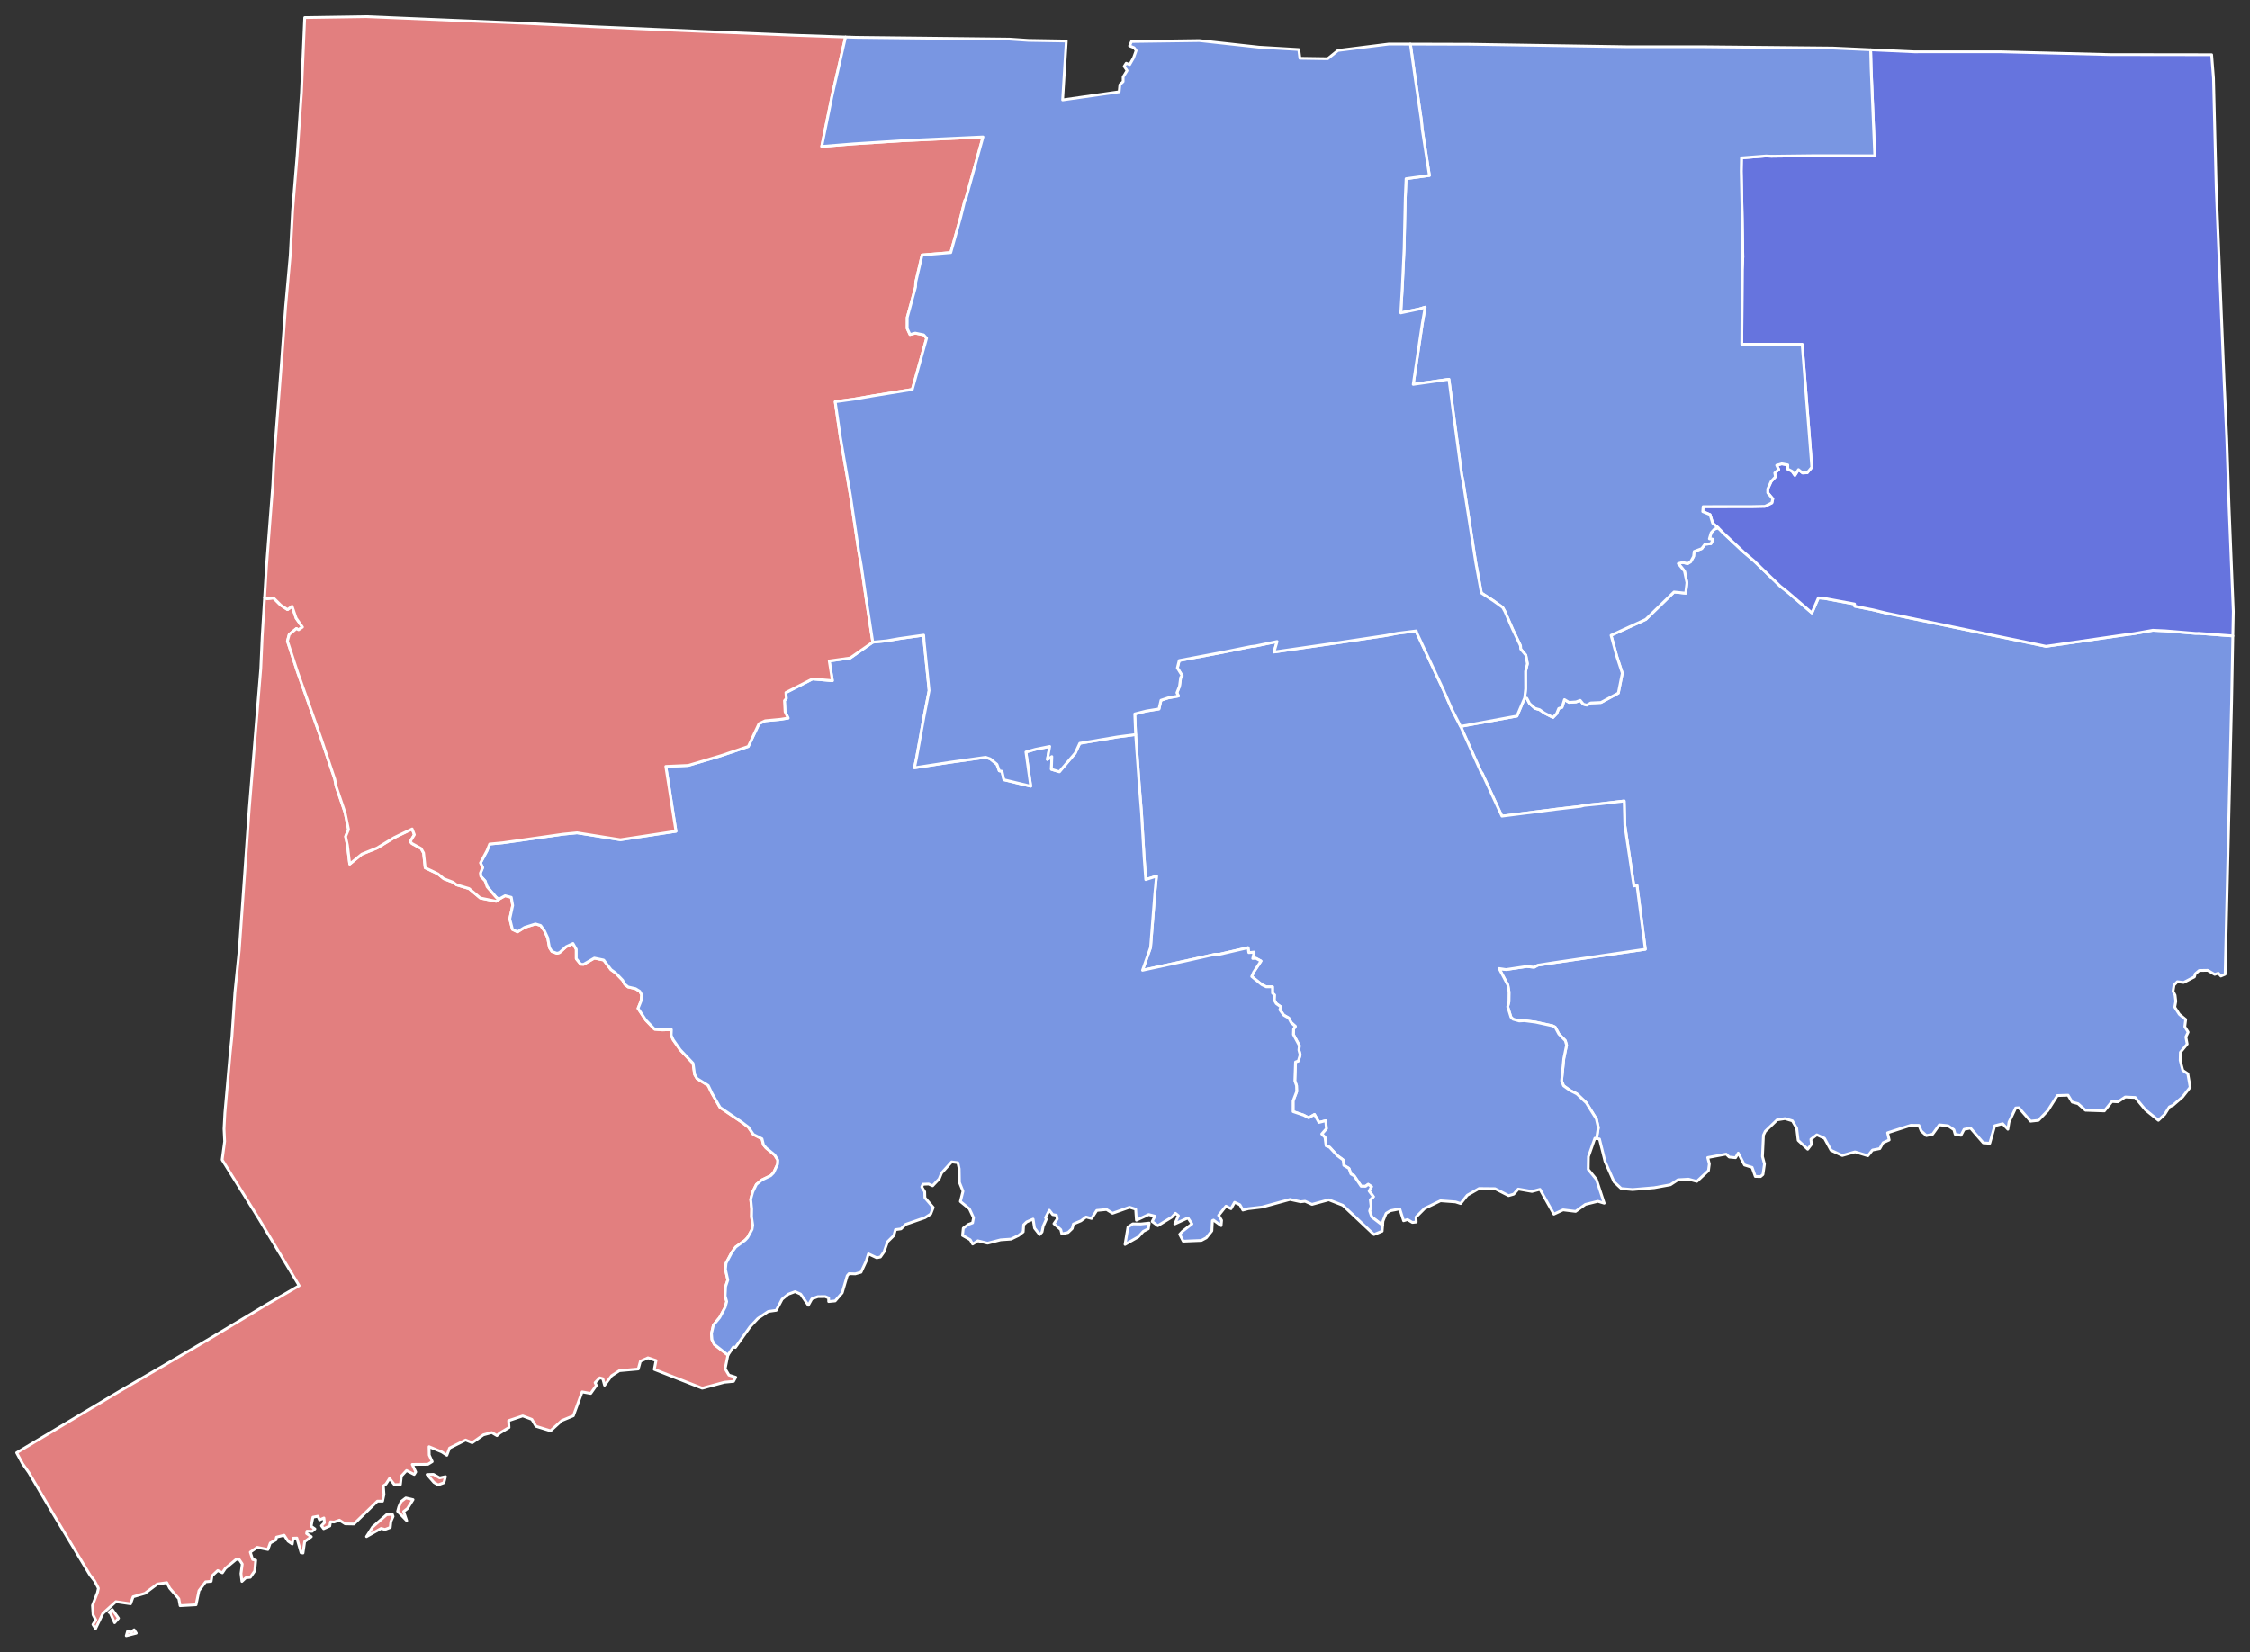 <?xml version="1.0" encoding="UTF-8" standalone="no"?>
<svg
   version="1.2"
   width="810"
   height="595"
   viewBox="0 0 810 595"
   stroke-linecap="round"
   stroke-linejoin="round"
   id="svg1"
   sodipodi:docname="Connecticut State Comptroller Election Results by County, 1986.svg"
   xml:space="preserve"
   inkscape:version="1.3.2 (091e20e, 2023-11-25, custom)"
   xmlns:inkscape="http://www.inkscape.org/namespaces/inkscape"
   xmlns:sodipodi="http://sodipodi.sourceforge.net/DTD/sodipodi-0.dtd"
   xmlns="http://www.w3.org/2000/svg"
   xmlns:svg="http://www.w3.org/2000/svg"><rect x="0" y="0" width="810" height="595" fill="#333333" stroke="none"/><defs
     id="defs1" /><sodipodi:namedview
     id="namedview1"
     pagecolor="#ffffff"
     bordercolor="#000000"
     borderopacity="0.25"
     inkscape:showpageshadow="2"
     inkscape:pageopacity="0.0"
     inkscape:pagecheckerboard="0"
     inkscape:deskcolor="#d1d1d1"
     inkscape:zoom="1.2621849"
     inkscape:cx="268.58189"
     inkscape:cy="297.5"
     inkscape:window-width="1920"
     inkscape:window-height="986"
     inkscape:window-x="-11"
     inkscape:window-y="-11"
     inkscape:window-maximized="1"
     inkscape:current-layer="Connecticut" /><g
     id="Connecticut"
     transform="translate(5,5)"
     stroke="white"
     stroke-width="1"><path
       d="M 520.84 256.56 541.12 252.83 543.9 246.28 544.68 246.42 545.68 248.34 547.64 250.06 549.28 250.54 550.99 251.75 554.09 253.33 555.4 251.97 556.15 250.12 557.34 249.69 558.22 246.91 559.89 247.91 562.41 247.73 563.89 247.18 565.01 248.54 566.25 248.9 567.67 248.11 571.37 247.94 577.61 244.56 579.04 237.4 577.08 231.4 574.99 223.77 587.49 218.04 597.66 208.17 601.86 208.6 602.31 204.83 601.42 200.65 599.2 197.95 600.81 197.52 602.56 197.94 603.63 197.3 604.71 195.37 604.92 193.57 607.63 192.55 608.78 191 610.94 190.77 611.73 189.23 610.39 189.02 611.03 186.82 612.19 185.56 613.53 185.04 615.41 186.94 622.74 193.81 626.42 196.93 635.94 206.12 638.75 208.34 647.29 215.69 649.63 210.28 651.69 210.45 662.66 212.49 662.74 213.29 669.4 214.62 673.96 215.74 731.58 227.73 759.25 223.7 763.25 223.16 770.03 221.95 774.51 222.16 785.53 223.08 786.62 223.06 798.83 223.99 798.39 247.46 796.06 345.82 794.53 346.47 793.59 345.45 792.31 345.88 789.79 344.41 786.74 344.46 785.3 345.69 785.02 346.74 781.13 348.78 778.85 348.51 777.66 349.75 777.31 351.95 778.04 353.36 778.3 355.55 777.92 357.66 779.58 360.24 781.86 362.1 781.53 364.71 782.74 366.66 781.92 368.39 782.39 370.96 779.94 373.93 779.88 376.85 780.81 380.43 782.63 381.65 783.47 386.49 780.72 390.01 777.25 393.01 776 393.56 774.3 396.27 772.04 398.41 767.37 394.63 763.7 390.18 760.09 390.01 757.49 391.75 755.31 391.63 752.59 395.02 745.77 394.78 743.11 392.42 741.03 391.86 739.52 389.36 735.66 389.49 732.22 394.91 728.84 398.42 726.03 398.72 721.8 393.88 720.67 393.95 718.26 399.04 717.84 401.62 715.97 399.63 713.12 400.36 711.33 406.68 708.99 406.51 704.39 401.2 702.09 401.66 700.97 403.8 698.88 403.44 698.41 401.78 696.31 400.37 693.18 400.04 690.76 403.41 688.51 403.91 686.64 402.22 685.84 400.23 682.9 400.2 674.55 402.9 675.12 405.48 672.93 406.47 671.74 408.59 669.1 409.11 667.46 411.17 662.82 409.76 658.23 411.08 654.18 409.19 651.83 404.87 649.08 403.62 646.93 405.23 647.15 407.04 645.79 408.81 642.35 405.62 641.82 401.26 640.28 398.6 637.6 397.79 634.77 398.25 630.51 402.37 629.86 403.74 629.5 411.43 630.23 414.15 629.68 417.91 628.82 418.65 626.92 418.61 625.77 415.35 623.04 414.5 620.78 410.2 619.82 411.86 617.52 411.63 616.44 410.57 609.79 411.81 610.38 414.12 610.06 416.51 605.89 420.4 602.88 419.59 599.1 419.81 596.35 421.61 590.54 422.67 582.74 423.33 578.68 422.98 576.08 420.56 572.83 413.22 570.83 405.14 569.77 404.96 570.41 401 569.7 397.9 566.09 392.11 562.69 388.89 560.18 387.61 557.9 385.97 557.19 384.18 557.99 376.14 558.98 371.32 558.52 369.71 556.21 367.35 554.87 364.85 553.9 364.38 547.79 363.05 543.79 362.53 541.96 362.64 539.71 362.01 538.95 361.26 537.78 357.5 538.22 355.76 538.26 352.16 537.84 349.71 534.7 343.76 537.2 344.13 544.65 343.01 547.3 343.29 548.63 342.55 554.24 341.68 587.33 336.82 584.33 313.85 583.22 314.03 579.96 292.21 579.72 283.41 571.05 284.45 565.3 285.01 564.05 285.35 555.26 286.38 535.7 288.88 528.6 273.47 528.14 272.88 520.84 256.56 Z"
       id="New London"
       fill="#b3c4db"
       style="fill:#7996e2;fill-opacity:1" /><path
       d="M 151.06 525.9 153.29 527.17 155.39 526.71 154.82 528.91 152.73 529.69 151.24 528.8 148.77 525.96 151.06 525.9 Z M 138.6 537.58 139.41 535.7 141.11 534.38 143.71 534.99 141.71 538.19 140.32 539.28 141.44 542.58 138.16 539.18 138.6 537.58 Z M 129.17 544.84 134.21 540.41 136.26 540.27 136.53 541.05 135.73 542.89 135.51 545.01 133.63 545.73 132.2 545.37 126.96 548.3 129.17 544.84 Z M 40.47 584 40.94 582.4 42.1 582.74 43.31 581.85 44.08 583.08 40.47 584 Z M 34.27 575.59 35.44 574.6 37.68 577.7 36.28 579.3 34.7 575.81 34.27 575.59 Z M 90.27 210.15 91.17 210.58 93.48 210.31 96.09 212.91 98.53 214.51 100.17 213.31 101.63 217.6 103.91 220.81 102.51 221.77 101.72 221.34 99.14 223.46 98.49 225.83 102.2 237.17 110.71 261.16 115.55 275.6 116 278.06 119.24 287.6 120.49 293.7 119.44 296.2 120.1 299.38 120.92 306.14 125.29 302.56 130.71 300.38 136.92 296.61 143.39 293.49 144.19 295.57 142.7 298.02 143.31 298.73 146.62 300.55 147.51 302.14 148.09 307.49 152.65 309.66 154.79 311.42 158.16 312.7 159.38 313.63 163.88 314.97 167.92 318.37 173.62 319.55 174.61 318.8 176.85 317.54 179.08 318.12 179.59 321.04 178.54 325.87 179.5 329.68 181.32 330.55 183.86 328.95 187.79 327.71 189.65 328.26 191.06 330.25 192.18 332.67 192.83 336.23 193.71 337.62 195.55 338.29 196.47 338.01 198.85 335.88 201.3 334.74 202.48 336.83 202.48 340.23 204.07 342.2 205.09 342.26 208.98 340.01 212.36 340.71 214.98 344.16 216.67 345.38 219.18 347.99 219.91 349.41 221.14 350.4 223.81 351.01 225.32 351.95 226.02 353.2 225.8 355.44 224.72 358.11 227.49 362.31 230.68 365.61 233.48 365.84 236.72 365.75 236.64 367.78 237.37 369.41 239.86 372.97 244.52 377.89 245.08 381.88 245.94 383.36 250 385.89 251.35 388.73 254.24 393.76 262 399.03 264.43 400.87 266.23 403.49 269.34 405.06 269.87 407.19 270.81 408.34 273.89 410.87 275.04 412.72 274.95 414.2 273.5 417.3 272.46 418.34 269.33 419.85 267.31 421.48 266.02 424.15 265.27 426.82 265.62 430.31 265.57 433.15 266.01 436.15 265.76 437.68 264.16 440.61 263.25 441.59 259.88 444.04 258.48 445.94 256.4 449.86 256.18 452.1 257.03 455.92 256.24 458.26 256.06 461.65 256.63 463.67 256.08 465.75 254.09 469.44 251.85 472.16 251.14 475.21 251.32 477.38 252.19 479.14 257.06 482.95 256.07 487.89 257.43 490.17 259.88 490.94 259.08 492.42 255.77 492.74 247.83 494.89 230.56 488.11 231.19 484.91 228.28 483.94 225.56 485.17 224.79 487.97 217.99 488.58 215.2 490.39 212.66 493.82 212.03 491.45 210.93 491.15 209.25 492.88 209.71 493.88 207.67 496.76 204.58 496.2 201.43 504.81 197.27 506.53 193.22 510.22 187.97 508.6 186.49 506.1 183.19 504.86 178.13 506.56 178.27 509.03 174.95 511.02 173.92 511.95 172.06 510.86 169.06 511.66 165.01 514.51 162.64 513.53 156.86 516.43 155.89 519.02 154.07 517.82 149.48 515.93 149.55 518.96 150.62 521.31 149.04 522.28 143.43 522.32 144.68 525.03 144.13 525.93 141.37 524.52 139.52 526.5 139.17 529.54 137.01 529.62 135.26 527.36 133.94 529.42 133.02 530.04 133.25 533.11 132.74 535.55 130.88 535.54 122.42 543.77 119.28 543.71 117.22 542.39 115.3 543.06 114 542.97 113.75 544.48 111.53 545.46 110.74 544.4 111.82 543.28 111.63 541.59 110.06 542.29 109.46 540.97 107.67 541.32 107.02 544.57 108.39 545.53 107.38 546.41 105.54 546.33 105.39 547.2 107.09 548.34 104.7 550.11 104.1 554.21 103.39 554.1 101.89 548.83 100.55 548.87 100.23 550.98 98.72 549.94 97.3 547.8 94.55 548.49 94.35 549.49 92.31 550.61 91.47 552.95 87.62 552.16 85.12 553.9 85.98 556.55 87.08 556.8 86.73 560.65 85.13 562.96 83.52 563.13 82.1 564.44 81.77 561.62 82.23 558.17 81.17 556.59 80.12 556.44 76.16 559.72 75.07 561.33 73.4 560.52 71.34 562.44 71.02 564.41 69.03 564.59 66.64 567.79 65.6 572.85 59.85 573.18 59.4 570.68 56.1 566.86 55.08 564.89 51.66 565.37 47.18 568.74 42.94 569.97 42.03 572.5 36.74 571.73 32.03 575.99 29.42 581.45 28.47 579.95 29.5 578.32 28.52 576.44 28.3 573.08 30.08 568.5 30.44 566.9 29.05 564.24 27.42 562.15 14.59 540.85 5.42 525.3 3.1 522 1 518.11 37.61 496.24 68.62 478.17 91.61 464.39 102.71 457.97 88.22 433.86 74.99 412.62 75.89 405.98 75.67 401.44 75.97 395.78 77.91 373.93 78.5 368.35 79.58 352.33 81.15 337.12 84.74 286.25 88.89 235.77 89.41 224.08 90.27 210.15 Z"
       id="Fairfield"
       fill="#b8e0da"
       style="fill:#e27f7f;fill-opacity:1" /><path
       d="M 520.84 256.56 528.14 272.88 528.6 273.47 535.7 288.88 555.26 286.38 564.05 285.35 565.3 285.01 571.05 284.45 579.72 283.41 579.96 292.21 583.22 314.03 584.33 313.85 587.33 336.82 554.24 341.68 548.63 342.55 547.3 343.29 544.65 343.01 537.2 344.13 534.7 343.76 537.84 349.71 538.26 352.16 538.22 355.76 537.78 357.5 538.95 361.26 539.71 362.01 541.96 362.64 543.79 362.53 547.79 363.05 553.9 364.38 554.87 364.85 556.21 367.35 558.52 369.71 558.98 371.32 557.99 376.14 557.19 384.18 557.9 385.97 560.18 387.61 562.69 388.89 566.09 392.11 569.7 397.9 570.41 401 569.77 404.96 569.17 404.86 566.85 411.49 566.77 416.07 569.72 419.67 572.53 428.25 570.26 427.56 565.75 428.68 562.24 431.2 557.72 430.65 554.41 432.18 549.41 423.26 546.52 424.02 541.58 423.15 539.95 424.99 538.1 425.52 533.23 423.02 527.48 422.96 523.24 425.37 520.84 428.37 519.01 427.78 513.59 427.37 507.9 430.12 504.78 433.25 504.85 435.03 503.48 435.18 501.73 434.14 500.3 434.57 498.93 430.29 495.59 430.95 494.02 431.89 492.88 434.71 492.76 436.2 488.84 433.21 488.08 431.02 488.61 429.34 488.33 427.05 489.44 425.9 487.9 423.87 488.75 422.28 487.55 421.45 486.63 422.15 485.03 422.14 482.5 418.38 481.35 417.73 480.65 415.72 478.78 414.62 478.55 412.66 476.39 411.07 473.68 408.1 472.41 407.58 472.01 404.53 470.83 403.33 472.51 401.43 472.29 398.55 469.84 399.16 468.23 396.3 466.14 397.51 464.31 396.54 460.53 395.26 460.53 391.42 461.83 388.02 461.76 385.91 461.16 384.2 461.4 377.41 462.42 377.03 463.08 374.83 462.62 373.12 462.78 371.49 460.65 367.53 460.72 365.56 461.34 364.58 459.81 363.19 459 361.6 457.17 360.54 455.75 358.6 456.11 357.55 454.47 356.38 453.72 355.1 453.82 353.27 453.12 352.62 453.1 350.34 450.85 350.34 449.27 349.57 445.63 346.63 446.33 345.06 448.97 341.06 447.12 340.07 445.99 340.15 446.49 337.89 444.58 338.02 444.31 336.26 434.01 338.64 432.4 338.65 421.85 341.02 406.32 344.38 409.21 336.19 410.72 317.11 411.35 310.51 407.48 311.74 406.88 303.52 405.95 287.64 405.2 278.37 403.84 259.48 403.53 252.06 407.67 251.02 412.25 250.27 412.96 247.15 415.52 246.3 419.27 245.61 418.7 244.46 419.63 242.1 420.07 238.86 420.6 238.31 418.86 235.51 419.53 232.84 435.1 229.89 445.35 227.81 446.86 227.64 454.77 225.99 453.67 229.77 475.51 226.61 493.95 223.84 498.17 223.02 504.88 222.18 505.11 222.98 514.61 243.33 517.7 250.43 520.84 256.56 Z"
       id="Middlesex"
       fill="#b1e486"
       style="fill:#7996e2;fill-opacity:1" /><path
       d="M 400.03 443.11 401.09 436.83 402.82 435.69 405.69 435.74 408.73 435.41 408.42 437.46 406.6 438.39 404.79 440.4 400.03 443.11 Z M 309.22 226.23 314.18 225.75 318.66 224.96 327.55 223.7 327.69 225.89 329.5 243.63 327.67 253.01 324.92 268.14 324.23 271.45 336.82 269.51 349.85 267.67 351.52 268.25 353.91 270.21 354.75 272.55 355.73 272.74 356.43 275.77 366.07 278.1 364.34 265.77 367.74 264.81 372.91 263.77 372.08 268.47 373.68 267.43 373.52 272.01 376.38 272.89 382.09 266.18 383.73 262.64 397.33 260.34 403.84 259.48 405.2 278.37 405.95 287.64 406.88 303.52 407.48 311.74 411.35 310.51 410.72 317.11 409.21 336.19 406.32 344.38 421.85 341.02 432.4 338.65 434.01 338.64 444.31 336.26 444.58 338.02 446.49 337.89 445.99 340.15 447.12 340.07 448.97 341.06 446.33 345.06 445.63 346.63 449.27 349.57 450.85 350.34 453.1 350.34 453.12 352.62 453.82 353.27 453.72 355.1 454.47 356.38 456.11 357.55 455.75 358.6 457.17 360.54 459 361.6 459.81 363.19 461.34 364.58 460.72 365.56 460.65 367.53 462.78 371.49 462.62 373.12 463.08 374.83 462.42 377.03 461.4 377.41 461.16 384.2 461.76 385.91 461.83 388.02 460.53 391.42 460.53 395.26 464.31 396.54 466.14 397.51 468.23 396.3 469.84 399.16 472.29 398.55 472.51 401.43 470.83 403.33 472.01 404.53 472.41 407.58 473.68 408.1 476.39 411.07 478.55 412.66 478.78 414.62 480.65 415.72 481.35 417.73 482.5 418.38 485.03 422.14 486.63 422.15 487.55 421.45 488.75 422.28 487.9 423.87 489.44 425.9 488.33 427.05 488.61 429.34 488.08 431.02 488.84 433.21 492.76 436.2 492.59 438.33 489.63 439.54 478.41 428.98 473.38 427.02 467.33 428.67 464.84 427.55 463.24 427.73 459.42 426.89 449.41 429.63 444.35 430.23 442.46 430.72 441.38 428.8 439.47 427.92 438.18 430.23 436.36 429.3 433.72 432.64 434.79 434.41 434.61 436.32 431.88 434.34 431.48 434.54 431.29 438.21 429.28 440.72 427.5 441.67 420.97 441.94 419.7 439.47 420.72 438.37 424.12 435.71 422.68 433.54 417.93 435.71 419.24 432.73 418.17 431.88 416.87 433.27 411.82 436.35 409.8 434.84 410.79 432.91 408.54 432.33 404.13 434.37 403.85 430.4 401.66 429.7 395.53 431.87 393.36 430.51 389.85 430.85 387.97 433.75 385.99 433.21 384.16 434.59 381.44 435.74 381.01 437.38 379.51 438.81 377.26 439.3 376.89 437.77 374.43 435.62 375.63 433.92 375.35 432.57 373.99 432.35 372.77 430.77 371.4 433.46 371.71 433.99 370.57 436.52 370.15 438.61 369.27 439.56 367.44 437.22 366.93 433.98 364.62 434.98 363.54 436.02 363.37 438.57 361.64 439.92 358.98 441.19 355.24 441.45 350.55 442.66 347.04 441.8 345.17 442.97 344.3 441.43 341.53 439.87 341.8 437.25 343.61 435.9 345.14 435.32 345.49 433.48 343.99 430.28 340.75 427.62 341.69 423.93 340.42 420.78 340.33 415.86 339.85 413.66 337.6 413.37 333.97 417.4 333.12 419.48 330.76 421.98 329.33 421.34 327.28 421.42 326.84 422.37 327.91 424.13 327.97 426.27 330.98 429.79 330.06 432.14 328.04 433.45 321.05 435.87 319.37 437.5 317.38 437.77 316.79 439.91 314.55 442.13 313.24 445.81 311.96 447.63 310.64 447.91 307.66 446.5 306.85 449.11 304.98 453.13 302.92 453.71 300.65 453.64 300.01 454.38 298.22 460.52 295.67 463.46 293.34 463.68 293.32 462.38 292.07 461.88 289.45 461.91 287.29 462.7 286.02 465.02 283.24 460.99 281.24 460.11 278.82 461.01 276.59 462.83 274.47 466.84 271.58 467.25 267.82 469.79 265.01 472.81 259.76 480.2 259.02 480.06 257.06 482.95 252.19 479.14 251.32 477.38 251.14 475.21 251.85 472.16 254.09 469.44 256.08 465.75 256.63 463.67 256.06 461.65 256.24 458.26 257.03 455.92 256.18 452.1 256.4 449.86 258.48 445.94 259.88 444.04 263.25 441.59 264.16 440.61 265.76 437.68 266.01 436.15 265.57 433.15 265.62 430.31 265.27 426.82 266.02 424.15 267.31 421.48 269.33 419.85 272.46 418.34 273.5 417.3 274.95 414.2 275.04 412.72 273.89 410.87 270.81 408.34 269.87 407.19 269.34 405.06 266.23 403.49 264.43 400.87 262 399.03 254.24 393.76 251.35 388.73 250 385.89 245.94 383.36 245.08 381.88 244.52 377.89 239.86 372.97 237.37 369.41 236.64 367.78 236.72 365.75 233.48 365.84 230.68 365.61 227.49 362.31 224.72 358.11 225.8 355.44 226.02 353.2 225.32 351.95 223.81 351.01 221.14 350.4 219.91 349.41 219.18 347.99 216.67 345.38 214.98 344.16 212.36 340.71 208.98 340.01 205.09 342.26 204.07 342.2 202.48 340.23 202.48 336.83 201.3 334.74 198.85 335.88 196.47 338.01 195.55 338.29 193.71 337.62 192.83 336.23 192.18 332.67 191.06 330.25 189.65 328.26 187.79 327.71 183.86 328.95 181.32 330.55 179.5 329.68 178.54 325.87 179.59 321.04 179.08 318.12 176.85 317.54 174.61 318.8 173.67 318.18 170.36 314.3 169.65 312.24 168.1 310.56 167.95 309.39 168.77 307.43 167.98 305.72 170.32 301.36 171.29 298.93 176.01 298.48 197.74 295.38 202.76 294.88 218.36 297.38 238.36 294.33 234.7 270.97 242.76 270.61 254.48 267.13 264.39 263.78 268.26 255.58 270.47 254.53 275.96 254.01 278.74 253.57 277.64 251.29 277.42 247.29 278.08 246.51 277.94 244.37 287.51 239.48 294.68 240.1 293.54 233 301.05 231.94 309.22 226.23 Z"
       id="New Haven"
       fill="#cbdc93"
       style="fill:#7996e2;fill-opacity:1" /><path
       d="M 668.44 12.94 684.19 13.67 715.2 13.66 754.51 14.67 791.2 14.72 791.87 23.17 792.85 62.82 795.72 132.85 796.64 152.88 797.48 177.72 799 215.22 798.83 223.99 786.62 223.06 785.53 223.08 774.51 222.16 770.03 221.95 763.25 223.16 759.25 223.7 731.58 227.73 673.96 215.74 669.4 214.62 662.74 213.29 662.66 212.49 651.69 210.45 649.63 210.28 647.29 215.69 638.75 208.34 635.94 206.12 626.42 196.93 622.74 193.81 615.41 186.94 613.53 185.04 611.58 183.44 610.63 180.31 608 179.22 608.14 177.43 625.76 177.41 630.43 177.31 632.89 176.07 633.21 174.65 631.4 172.47 631.41 171.06 632.64 168.35 634.19 166.67 633.92 165.32 635.35 164.08 634.62 162.54 636.44 162.02 638.62 162.41 638.58 163.89 640.16 164.69 641.18 166.16 642.46 164.1 643.95 165.31 645.61 165.23 647.27 163.26 643.79 118.98 622.06 118.97 622.23 92.08 622.44 87.52 622.21 73.42 621.86 56.67 621.95 51.86 630.78 51.17 632.67 51.26 648.56 51.07 669.93 51.1 668.61 19.54 668.44 12.94 Z"
       id="Windham"
       fill="#e4c9a0"
       style="fill:#6674de;fill-opacity:1" /><path
       d="M 502.75 10.89 524.13 10.95 580.93 11.85 608.45 11.85 654.79 12.31 668.44 12.94 668.61 19.54 669.93 51.1 648.56 51.07 632.67 51.26 630.78 51.17 621.95 51.86 621.86 56.67 622.21 73.42 622.44 87.52 622.23 92.08 622.06 118.97 643.79 118.98 647.27 163.26 645.61 165.23 643.95 165.31 642.46 164.1 641.18 166.16 640.16 164.69 638.58 163.89 638.62 162.41 636.44 162.02 634.62 162.54 635.35 164.08 633.92 165.32 634.19 166.67 632.64 168.35 631.41 171.06 631.4 172.47 633.21 174.65 632.89 176.07 630.43 177.31 625.76 177.41 608.14 177.43 608 179.22 610.63 180.31 611.58 183.44 613.53 185.04 612.19 185.56 611.03 186.82 610.39 189.02 611.73 189.23 610.94 190.77 608.78 191 607.63 192.55 604.92 193.57 604.71 195.37 603.63 197.3 602.56 197.94 600.81 197.52 599.2 197.95 601.42 200.65 602.31 204.83 601.86 208.6 597.66 208.17 587.49 218.04 574.99 223.77 577.08 231.4 579.04 237.4 577.61 244.56 571.37 247.94 567.67 248.11 566.25 248.9 565.01 248.54 563.89 247.18 562.41 247.73 559.89 247.91 558.22 246.91 557.34 249.69 556.15 250.12 555.4 251.97 554.09 253.33 550.99 251.75 549.28 250.54 547.64 250.06 545.68 248.34 544.68 246.42 543.9 246.28 544.25 243 544.22 236.75 544.87 233.99 544.31 230.91 542.44 228.67 542.4 227.55 539.52 221.49 536.76 215.14 535.97 213.73 532.73 211.39 528.3 208.52 526.28 197.53 521.71 168.34 521.2 165.82 518.2 143.59 516.63 131.57 503.77 133.41 507.08 111.26 508.07 105.61 505.98 106.25 499.29 107.66 499.84 98.53 500.5 84.43 500.9 66.37 501.2 59.36 509.6 58.2 507.02 41.62 506.69 38.16 504.33 22.16 502.75 10.89 Z"
       id="Tolland"
       fill="#94bbeb"
       style="fill:#7996e2;fill-opacity:1" /><path
       d="M 299.42 8.34 294.56 29.48 290.84 47.74 302.31 46.81 320.09 45.67 348.9 44.32 342.67 66.76 342.38 67.1 340.87 73.19 337.29 85.95 326.97 86.81 324.69 96.6 324.62 98.35 321.62 109.32 321.61 113.27 322.61 115.44 324.51 114.94 327.54 115.56 328.6 116.78 323.44 135.23 309.09 137.57 302.8 138.68 295.69 139.66 297.5 152.17 301.16 173.37 304.15 193.48 305.08 198.65 306.71 209.86 309.22 226.23 301.05 231.94 293.54 233 294.68 240.1 287.51 239.48 277.94 244.37 278.08 246.51 277.42 247.29 277.64 251.29 278.74 253.57 275.96 254.01 270.47 254.53 268.26 255.58 264.39 263.78 254.48 267.13 242.76 270.61 234.7 270.97 238.36 294.33 218.36 297.38 202.76 294.88 197.74 295.38 176.01 298.48 171.29 298.93 170.32 301.36 167.98 305.72 168.77 307.43 167.95 309.39 168.1 310.56 169.65 312.24 170.36 314.3 173.67 318.18 174.61 318.8 173.62 319.55 167.92 318.37 163.88 314.97 159.38 313.63 158.16 312.7 154.79 311.42 152.65 309.66 148.09 307.49 147.51 302.14 146.62 300.55 143.31 298.73 142.7 298.02 144.19 295.57 143.39 293.49 136.92 296.61 130.71 300.38 125.29 302.56 120.92 306.14 120.1 299.38 119.44 296.2 120.49 293.7 119.24 287.6 116 278.06 115.55 275.6 110.71 261.16 102.2 237.17 98.49 225.83 99.14 223.46 101.72 221.34 102.51 221.77 103.91 220.81 101.63 217.6 100.17 213.31 98.53 214.51 96.09 212.91 93.48 210.31 91.17 210.58 90.27 210.15 90.96 198.79 93.21 169.69 93.69 159.98 96.43 124.52 97.83 105.46 99.49 87.04 100.36 70.74 101.98 51.03 103.54 28.36 104.71 1.34 126.89 1 183.19 3.37 209.48 4.67 251.2 6.47 281.32 7.73 299.42 8.34 Z"
       id="Litchfield"
       fill="#d8e9e9"
       style="fill:#e27f7f;fill-opacity:1" /><path
       d="M 299.42 8.34 303.17 8.46 358.49 9.09 365.2 9.55 378.88 9.78 377.56 31 397.92 28.07 398.17 25.5 399.34 24.39 399.35 22.72 400.77 20.43 399.73 18.91 400.44 17.78 401.7 18.27 403.09 15.84 404.03 13.22 403.3 12.19 401.67 11.53 402.36 9.95 426.75 9.62 448.24 12 462.57 12.85 462.98 16.01 472.99 16.16 476.69 13.18 495.04 10.87 502.75 10.89 504.33 22.16 506.69 38.16 507.02 41.62 509.6 58.2 501.2 59.36 500.9 66.37 500.5 84.43 499.84 98.53 499.29 107.66 505.98 106.25 508.07 105.61 507.08 111.26 503.77 133.41 516.63 131.57 518.2 143.59 521.2 165.82 521.71 168.34 526.28 197.53 528.3 208.52 532.73 211.39 535.97 213.73 536.76 215.14 539.52 221.49 542.4 227.55 542.44 228.67 544.31 230.91 544.87 233.99 544.22 236.75 544.25 243 543.9 246.28 541.12 252.83 520.84 256.56 517.7 250.43 514.61 243.33 505.11 222.98 504.88 222.18 498.17 223.02 493.95 223.84 475.51 226.61 453.67 229.77 454.77 225.99 446.86 227.64 445.35 227.81 435.1 229.89 419.53 232.84 418.86 235.51 420.6 238.31 420.07 238.86 419.63 242.1 418.7 244.46 419.27 245.61 415.52 246.3 412.96 247.15 412.25 250.27 407.67 251.02 403.53 252.06 403.84 259.48 397.33 260.34 383.73 262.64 382.09 266.18 376.38 272.89 373.52 272.01 373.68 267.43 372.08 268.47 372.91 263.77 367.74 264.81 364.34 265.77 366.07 278.1 356.43 275.77 355.73 272.74 354.75 272.55 353.91 270.21 351.52 268.25 349.85 267.67 336.82 269.51 324.23 271.45 324.92 268.14 327.67 253.01 329.5 243.63 327.69 225.89 327.55 223.7 318.66 224.96 314.18 225.75 309.22 226.23 306.71 209.86 305.08 198.65 304.15 193.48 301.16 173.37 297.5 152.17 295.69 139.66 302.8 138.68 309.09 137.57 323.44 135.23 328.6 116.78 327.54 115.56 324.51 114.94 322.61 115.44 321.61 113.27 321.62 109.32 324.62 98.35 324.69 96.6 326.97 86.81 337.29 85.95 340.87 73.19 342.38 67.1 342.67 66.76 348.9 44.32 320.09 45.67 302.31 46.81 290.84 47.74 294.56 29.48 299.42 8.34 Z"
       id="Hartford"
       fill="#cdec98"
       style="fill:#7996e2;fill-opacity:1" /></g></svg>
